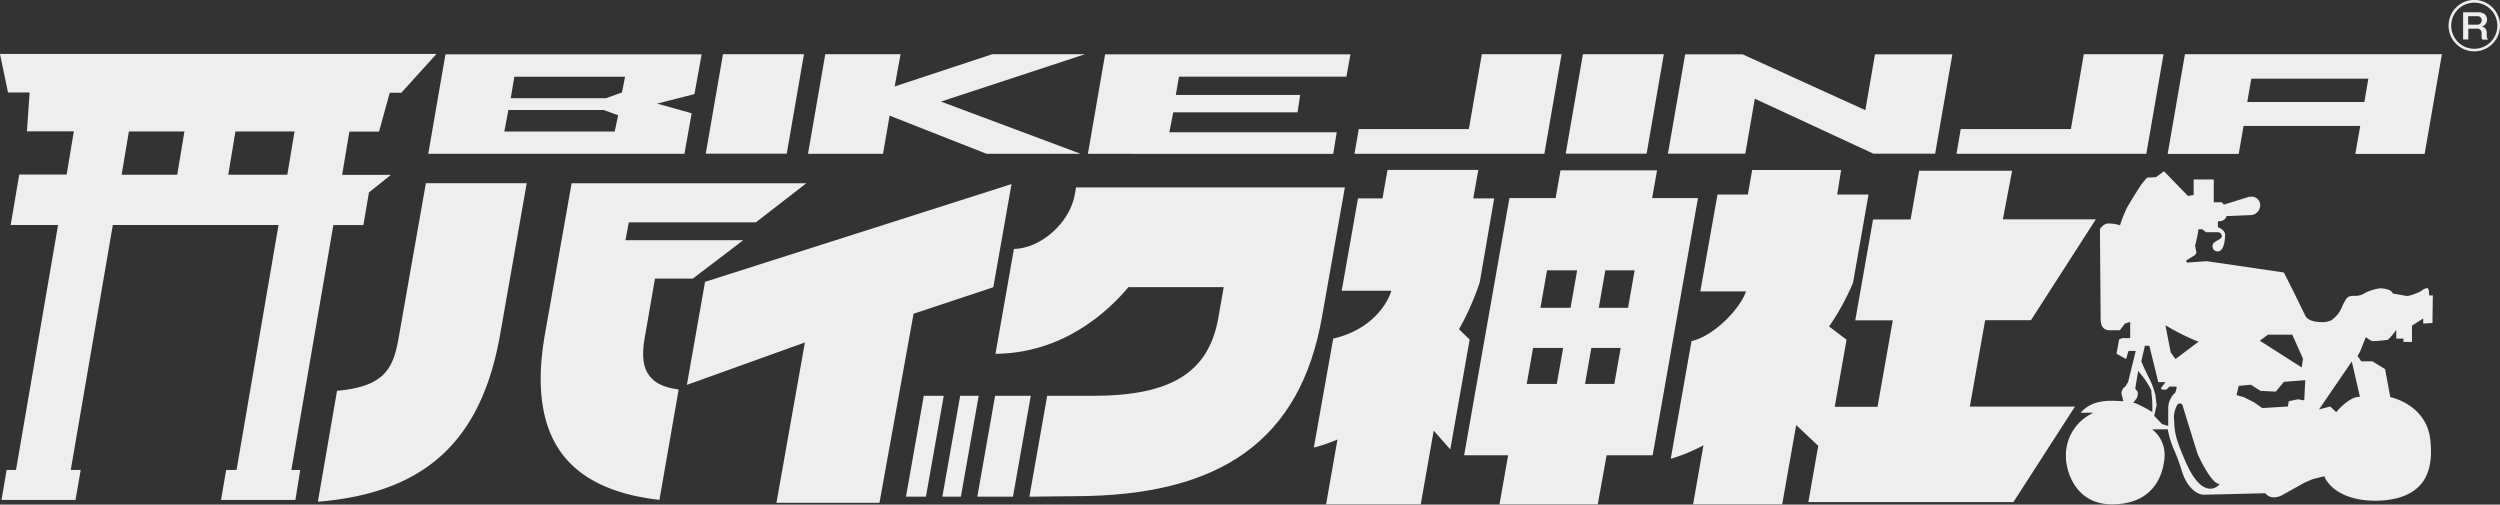 <svg xmlns="http://www.w3.org/2000/svg" viewBox="0 0 347 70.04"><rect x="0" y="0" width="347" height="70.04" fill="#333333" stroke="none"/><defs><style>.cls-1{fill:#eee}</style></defs><g id="レイヤー_2" data-name="レイヤー 2"><g id="わく"><path class="cls-1" d="M343.92 1.7c1.07 0 1.28.62 1.28 1a1 1 0 01-.75 1 .74.74 0 01.55.3.91.91 0 01.16.52v.36c0 .44.09.5.17.55v.07h-.78a1 1 0 01-.1-.53v-.39a.59.59 0 00-.68-.6h-1.17v1.5h-.72V1.7zm-1.34.55v1.17h1.26a.58.58 0 00.62-.6.56.56 0 00-.62-.57z"/><path class="cls-1" d="M343.44 7.13A3.57 3.57 0 11347 3.56a3.57 3.57 0 01-3.56 3.57zm0-6.76a3.2 3.2 0 103.19 3.19 3.19 3.19 0 00-3.19-3.19zM30.68 69.39l.71-4.16h1.44l5.83-34h-23l-5.84 34h1.38l-.72 4.16H.21l.71-4.16h1.3l5.84-34H1.48l1.19-7h6.58l1-6H3.74l.37-5.4h-3L0 7.49h60.58l-4.87 5.38H54.1l-1.49 5.4h-4.12l-1 6h6.77l-3.05 2.44-.77 4.53h-4.17l-5.83 34h1.23L41 69.39zm1-45.14h8.2l1-6h-8.2zm-14.8 0h7.72l1-6h-7.71zm74.65 45.13c-6.3-.7-10.85-2.84-13.5-6.37-2.86-3.8-3.67-9.37-2.4-16.57l3.71-21h32.57l-7 5.42H87.28l-.47 2.48h16.35l-7 5.33h-5.25l-1.41 8.14c-.44 2.48-.26 4.1.57 5.25s2.12 1.72 4.13 2zM46.78 54.24c6.85-.59 7.84-3.34 8.57-7.45l3.76-21.36h14l-3.69 21c-2.61 14.8-10.42 22-25.3 23.21z"/><path class="cls-1" d="M107.77 69.79l3.95-22.26-16.38 5.89 2.52-14.3 42.54-13.57-2.53 14.32-11.07 3.68-4.73 26.24h-14.3zm100.36.21l1.2-6.81h-6.11l6.29-35.7h6.41l.68-3.85H230l-.68 3.85h6.36l-6.29 35.7H223L221.77 70zM220 53.29h4.07l.88-5h-4.07zm-8.09 0h4.17l.89-5h-4.18zm10-10.57h4.06l.92-5.2h-4.07zm-8.1 0h4.18l.92-5.2h-4.18zM184.06 70l1.58-9-.28.12a22 22 0 01-3 1L185.05 47c4.6-1.06 7.14-4 8-6.44l.07-.21h-6.89l2.26-12.81h3.4l.7-3.95h12.6l-.7 3.95h2.9l-2 11.64a36.94 36.94 0 01-2.82 6.41l-.06.11 1.48 1.43-2.69 15.25-2.3-2.61L197.2 70zM235 70l1.44-8.2-.29.16a24 24 0 01-4.25 1.72l2.88-16.33c3.27-.78 6.66-4.52 7.49-6.69l.08-.21H236L238.39 27h4.21l.6-3.4h12.35L255 27h4.35l-2.15 12.24a33 33 0 01-3.24 5.95l-.09.12 2.43 1.84-1.64 9.31h5.94l2.12-12h-5.21l2.47-14h5.21l1.19-6.76h12.9L278 30.44h12.9l-9 14h-6.36l-2.13 12H288l-8.54 13.25H251l1.37-7.81-3.06-2.88-1.94 11zM59.44 21.35l2.39-13.81h35.56l-1 5.52-5.18 1.32L96 15.72l-1 5.63zM70 18.26h15.32L85.8 16l-2-.73H70.56zm.89-4.63h13.23l2.21-.8.43-2.18H71.39zm27.07 7.7l2.39-13.81h11.24l-2.39 13.81H97.96zm38.98.02l-13.46-5.3-.92 5.3h-10.41l2.4-13.83H125l-.82 4.48 13.56-4.48h12.87l-20 6.58L150 21.35zm14.06 0l2.39-13.81h34.05l-.56 3.1h-23.23l-.45 2.54h17.26l-.36 2.41h-17.25l-.55 2.77h23.24l-.49 3zm37 0l.6-3.44h15.28l1.8-10.39h11.07l-2.39 13.83H188zm29.32-.02l2.39-13.81h11.23l-2.39 13.81h-11.23zm42.71 0l-16.46-7.63-1.32 7.63h-10.74l2.39-13.79h7.97l17.04 7.75 1.34-7.75h10.74l-2.39 13.79h-8.57zm11.53.02l.59-3.44h15.29l1.79-10.39h11.07l-2.39 13.83h-26.35zm55.36.02l.68-3.89h-16.19l-.68 3.89h-9.86l2.4-13.85h35.67l-2.4 13.85zm-15-7.21h16.25l.56-3.24h-16.25z"/><path class="cls-1" d="M293.12 70c-5.2 0-6.37-4.85-6.37-6.55a6.46 6.46 0 013.25-5.86l.54-.3h-1.75a4.52 4.52 0 012-1.34 7.57 7.57 0 012.4-.32c.75 0 1.31.06 1.31.06h.23l-.26-1v-.3l.2-.48.37-.31.35-.61 1.05-4.28h-1l-.34 1.12-1.33-.73.37-2 .44-.17h1.09v-2.24l-.73.22-.7.93h-1.44c-.43 0-1.23-.16-1.23-1.55l-.1-12.49s.44-.73 1.09-.78h.2a5.51 5.51 0 011.35.2l.15.05.05-.15a17.66 17.66 0 01.92-2.3c.43-.76 1.66-2.75 1.91-3.1s.72-.9.88-1.07l1.23-.06 1.11-.82 3.33 3.43.79-.14v-2.15h2.79v3.16h1.12l.28.33 3.52-1.09h.17a1.19 1.19 0 011.36 1.22 1.39 1.39 0 01-1.21 1.32L309 30v.11a.93.93 0 01-.89.58h-.17l-.1.17v.7h.1s.9.38.9 1c0 .22 0 2.19-.93 2.33h-.13a.65.65 0 01-.63-.44.69.69 0 01.16-.77 2.51 2.51 0 01.53-.34c.27-.16.51-.29.55-.52a.6.6 0 00-.21-.48 1 1 0 00-.54-.11h-.91a4.19 4.19 0 01-.51 0l-.31-.22-.23-.19h-.55v.13a18.33 18.33 0 01-.45 2.13l.19 1-.19.31-1.24.77.1.29 2.74-.2L317 37.82l1.3 2.57 1.7 3.47c.32.63 1.36.85 2.23.85a3 3 0 001.33-.24 4.07 4.07 0 001.56-2 7.45 7.45 0 01.51-.93c.16-.24.31-.48 1.14-.48a2.46 2.46 0 001.46-.37l.24-.13a6.78 6.78 0 011.86-.54c.54 0 1.51.14 1.76.64v.07l2 .36a4.7 4.7 0 001.27-.38l.29-.11a2.31 2.31 0 00.5-.28 1.54 1.54 0 01.72-.33c.26 0 .29.49.29.86V41h.52l-.05 3.1v.73l-1.29.08v-.71l-1.56 1v2.26h-1.18V47h-1v-1.21l-.28.37a6.83 6.83 0 01-.88 1 17.72 17.72 0 01-2.16.19 2.71 2.71 0 01-.73-.43l-.17-.13-.8 2-.36.65.07.08a3.42 3.42 0 01.39.54l.05.09h1.55l1.77 1.08.73 3.92h.11s4.82 1 5.42 5.77c.35 2.81-.11 5-1.38 6.4s-3.39 2.18-6.29 2.18c-3.35 0-6-1.23-7-3.3v-.11l-1.63.41-1.12.48-3.27 1.82a2.48 2.48 0 01-1 .23 1.47 1.47 0 01-1.15-.51l-.05-.06h-.07c-.08 0-7.73.2-8.5.2s-2.23-.79-3-3.25a28.19 28.19 0 00-1-2.77 12.28 12.28 0 01-.94-2.91v-.14h-2.19l.34.29a4.5 4.5 0 011.39 3.39c-.05 1.11-.52 6.73-7.33 6.73zm9.45-14a.45.45 0 00-.34.16 3.52 3.52 0 00-.45 2.29c.06 1.48.1 2.3 1.7 5.9 1.29 2.87 2.51 3.48 3.31 3.48a1.62 1.62 0 001.11-.44l.19-.19-.26-.08c-1-.3-2.59-3.58-2.79-4.1-.1-.26-1.44-4.59-2.13-6.85a.46.46 0 00-.34-.17zm-5.36-5.87a27.14 27.14 0 001.16 2.49 11.2 11.2 0 01.81 2.25l.16 1.38-.34 1.46 1.09 1.15.65.2.21.06v-2.59a3 3 0 011-2.06l.16-.61v-.2h-1l-.41.42h-.63l-.14-.2.64-.84h-1L298.33 48h-.62zm-.84 3.81l.35.47v.42l-.1.38-.54.73h.26a17 17 0 012.17 1.12l.23.14v-.27a15.55 15.55 0 00-.13-2.46v-.26a10.51 10.51 0 00-1.61-2.45l-.22-.29zm27.9 3.27l.1-.13s1.61-1.91 3-2h.19l-1.13-4.91-4.55 6.66 1.55-.41zm-13.54-3.65l-.3 1.28 1 .28 1.4.7 1.17.82 3.56-.22.12-.73 1.26-.27.89.15.14-2.8L317 53l-1.12 1.36-2.12-.11-1.34-.85zm2.93-6.27l5.82 3.71.17-1.22-1.48-3.33h-3.37zm-12.36 1.63l.66.91 3.22-2.42-.32-.09a32.52 32.52 0 01-4-2l-.3-.17zM125.75 68.94l2.47-14h2.77l-2.47 14h-2.77zm9.9 0l2.47-14h4.95l-2.47 14h-4.95zm-4.85 0l2.47-14h2.57l-2.47 14h-2.57z"/><path class="cls-1" d="M142.88 68.94l2.47-14h6.33c10.87 0 16.08-3.23 17.42-10.8l.75-4.29h-13.22c-2.88 3.44-9.1 9.18-18.46 9.26l2.56-14.55c3.76-.09 7.76-3.64 8.45-7.55l.17-1h37.32l-3.18 18c-3 17-13.92 24.86-34.4 24.86z"/></g></g></svg>